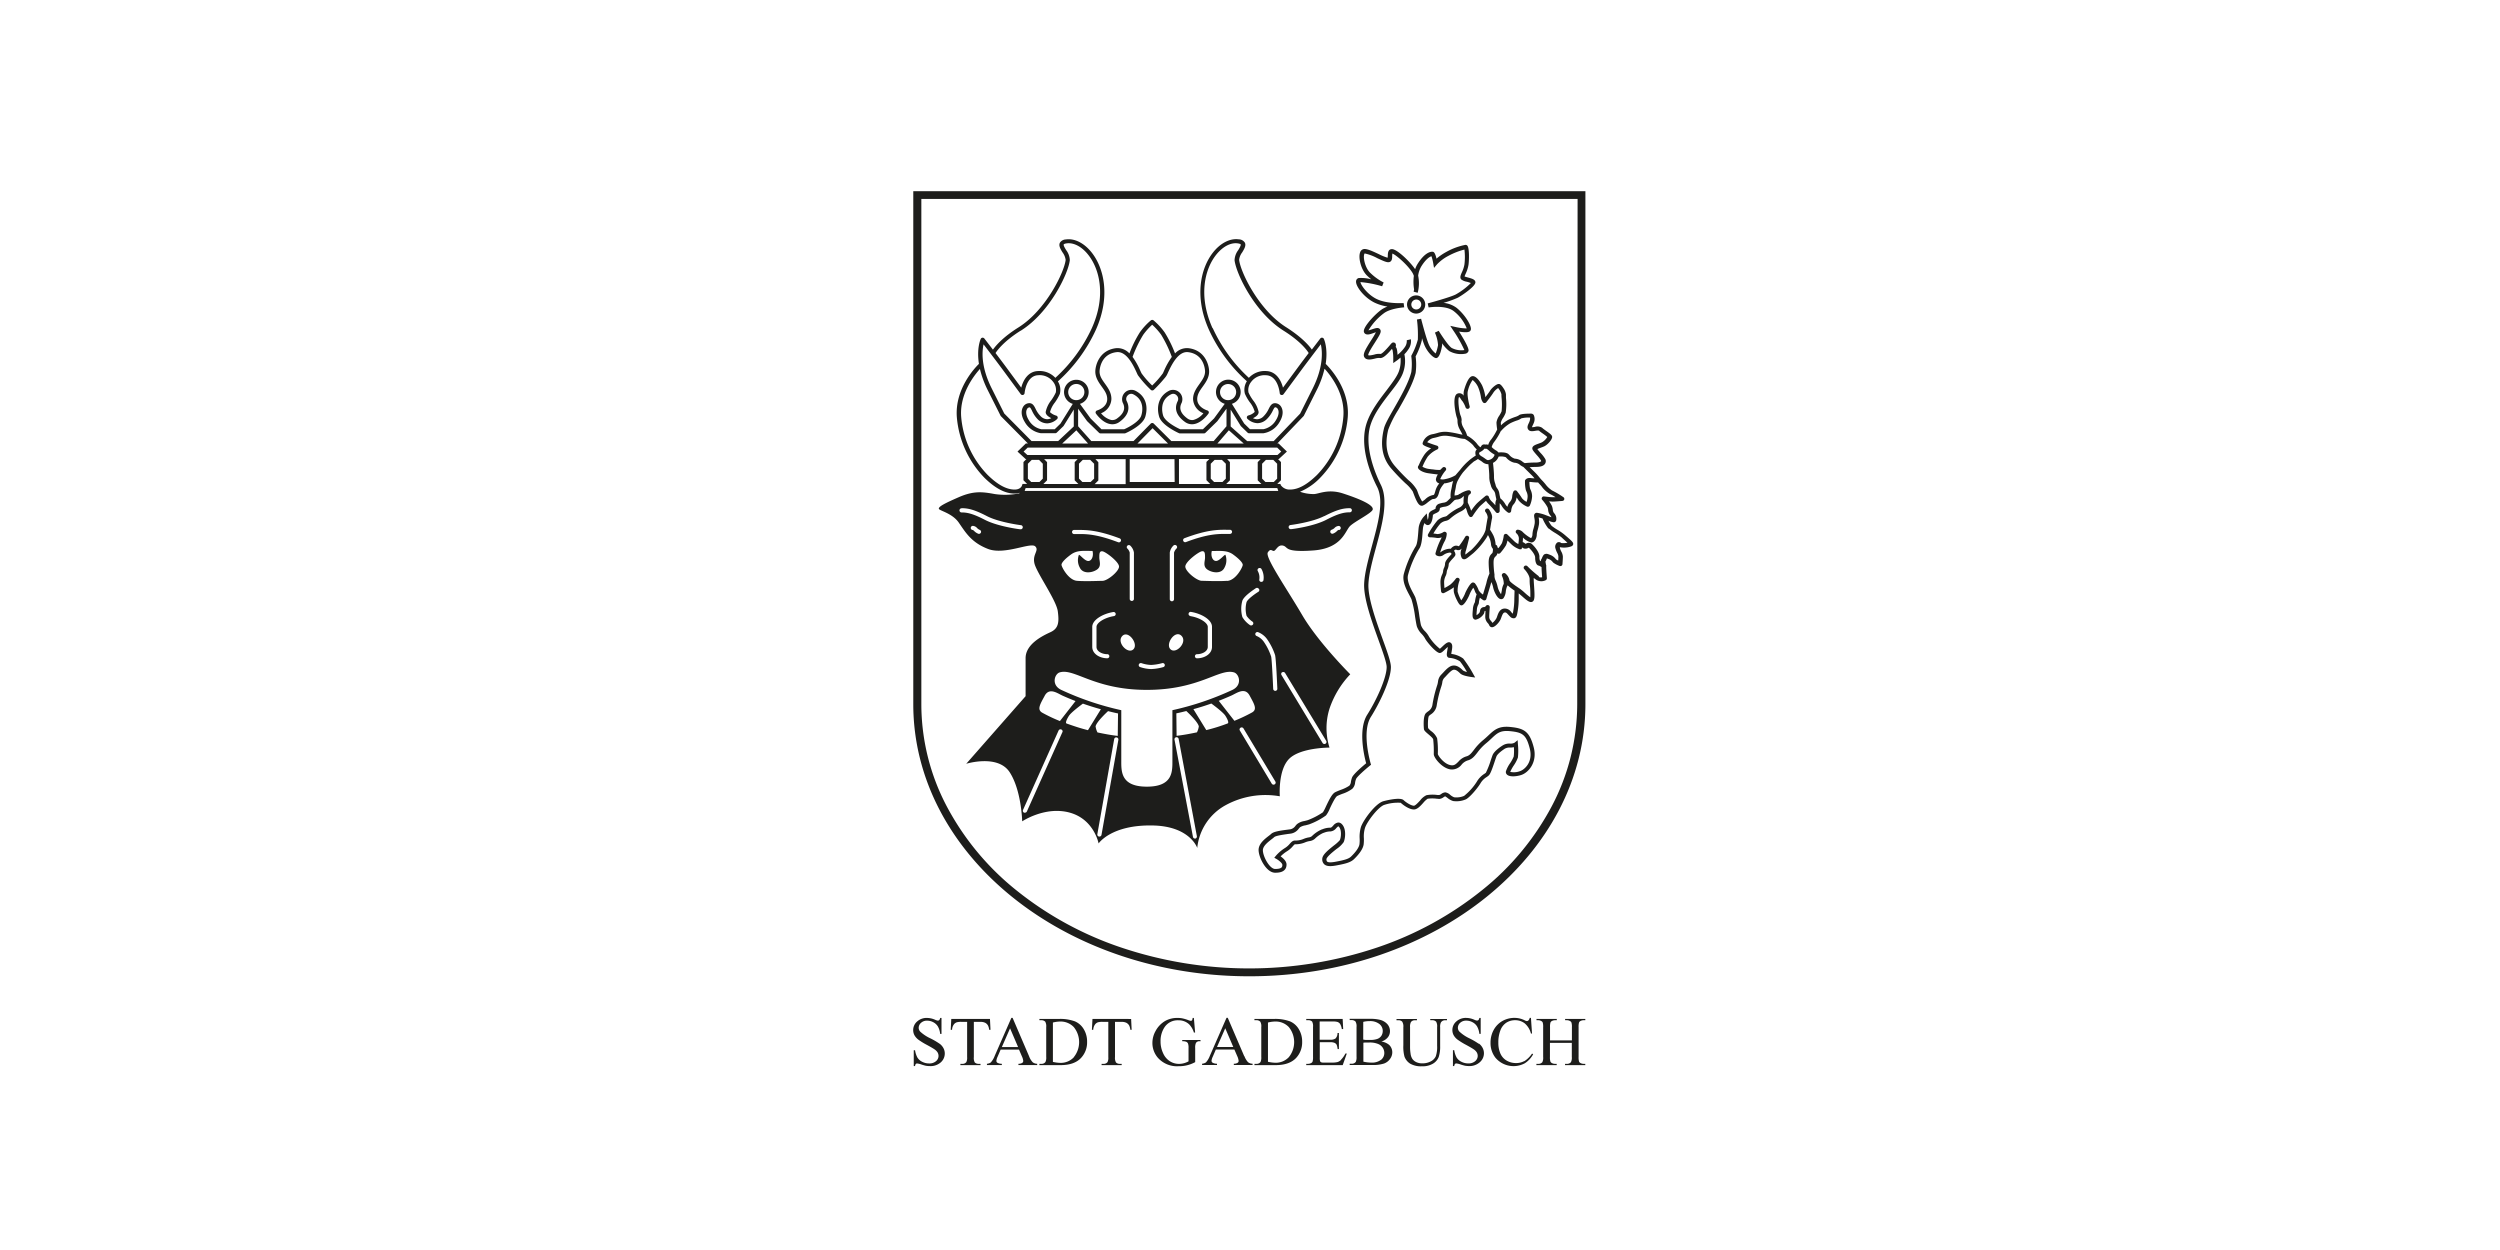 <svg xmlns="http://www.w3.org/2000/svg" viewBox="0 0 800 400"><defs><style>.cls-1{fill:#fff;}.cls-2{fill:#1d1d1b;}</style></defs><g id="Ebene_2" data-name="Ebene 2"><g id="Logoebene"><g id="Stadt_Gadebusch" data-name="Stadt Gadebusch"><rect class="cls-1" width="800" height="400"/><path class="cls-2" d="M429.13,339.17a2.84,2.84,0,0,1-1.11.69,7.5,7.5,0,0,1-1.87.17h-2.57a2.05,2.05,0,0,1-.85-.12.78.78,0,0,1-.31-.34,4.37,4.37,0,0,1-.09-1.19V333.5h3.33a3.57,3.57,0,0,1,1.41.22,1.49,1.49,0,0,1,.66.6,5.57,5.57,0,0,1,.31,1.39h.41v-5.15H428a2.38,2.38,0,0,1-.65,1.77,2.8,2.8,0,0,1-1.73.38h-3.33v-5.84h4.16a5.45,5.45,0,0,1,1.57.16,1.79,1.79,0,0,1,.84.67,4.59,4.59,0,0,1,.52,1.6h.44l-.17-3.24H418v.41h.54a1.77,1.77,0,0,1,1.34.43,3.16,3.16,0,0,1,.29,1.73v9.61a4.8,4.8,0,0,1-.13,1.42.92.92,0,0,1-.49.52,2.13,2.13,0,0,1-1,.25H418v.41h11.67l1.31-3.71h-.45a8,8,0,0,1-1.42,2m-39.67-4.09,2.64-6,2.57,6Zm8.71,2.93-5.27-12.28h-.39l-5.33,12.16a6.69,6.69,0,0,1-1.26,2.12,2.52,2.52,0,0,1-1.23.42v.41h4.77v-.41a2.81,2.81,0,0,1-1.42-.33.74.74,0,0,1-.33-.59,3.76,3.76,0,0,1,.38-1.29l1-2.33H395l.92,2.12a4.65,4.65,0,0,1,.44,1.52.74.74,0,0,1-.32.61,2.17,2.17,0,0,1-1.22.29v.41h6v-.41a2.39,2.39,0,0,1-1.45-.49,5.69,5.69,0,0,1-1.16-1.93m43.71,1.17a4.71,4.71,0,0,1-3.08.89,11.25,11.25,0,0,1-2.56-.3v-6.06a6.59,6.59,0,0,1,.79-.07c.33,0,.72,0,1.19,0a7,7,0,0,1,2.68.45,3.22,3.22,0,0,1,1.56,1.25,3.18,3.18,0,0,1,.48,1.66,2.77,2.77,0,0,1-1.06,2.2M436.24,327a7.69,7.69,0,0,1,2-.24,4.78,4.78,0,0,1,3.16.92,2.81,2.81,0,0,1,1.08,2.21,2.92,2.92,0,0,1-.43,1.55,2.62,2.62,0,0,1-1.26,1,6.69,6.69,0,0,1-2.45.34q-.64,0-1.17,0c-.35,0-.67-.07-.94-.12Zm5.85,6.27a4.06,4.06,0,0,0,2-1.3,3.1,3.1,0,0,0,.7-2,3.37,3.37,0,0,0-.88-2.29,4.74,4.74,0,0,0-2.56-1.39,12.88,12.88,0,0,0-2.94-.27H431.9v.41h.57a1.69,1.69,0,0,1,1.3.47,3,3,0,0,1,.32,1.74v9.54a3.4,3.4,0,0,1-.25,1.63,1.56,1.56,0,0,1-1.37.58h-.57v.41h7.15a11.64,11.64,0,0,0,3.81-.46,4,4,0,0,0,1.95-1.48,3.55,3.55,0,0,0,.72-2.1,3.23,3.23,0,0,0-1.08-2.46,5,5,0,0,0-2.36-1m-29.67,5a5.72,5.72,0,0,1-4.3,1.78,11.94,11.94,0,0,1-2.37-.31V327.21a9.66,9.66,0,0,1,2.29-.32,5.81,5.81,0,0,1,4.38,1.77,7.65,7.65,0,0,1,0,9.64m.33-11.48a13.71,13.71,0,0,0-5.16-.76h-6.17v.41H402a1.69,1.69,0,0,1,1.3.47,3,3,0,0,1,.31,1.74v9.54a3.44,3.44,0,0,1-.24,1.62,1.55,1.55,0,0,1-1.37.59h-.57v.41h6.77q4.41,0,6.57-2.31a7.29,7.29,0,0,0,1.92-5.15,7.58,7.58,0,0,0-1.08-4.06,6,6,0,0,0-2.85-2.5m44.94-.35h.57a1.69,1.69,0,0,1,1.3.47,3,3,0,0,1,.31,1.74v6a9.09,9.09,0,0,1-.43,3.34,3.43,3.43,0,0,1-1.6,1.62,5.53,5.53,0,0,1-2.66.63,4.31,4.31,0,0,1-2-.4,3.13,3.13,0,0,1-1.22-1,4,4,0,0,1-.59-1.73,13.54,13.54,0,0,1-.16-2v-6.44a3.16,3.16,0,0,1,.28-1.64,1.51,1.51,0,0,1,1.34-.57h.58v-.41h-6.54v.41h.56a1.63,1.63,0,0,1,1.25.42,2.84,2.84,0,0,1,.38,1.79v5.77a12.12,12.12,0,0,0,.36,3.64,4.55,4.55,0,0,0,1.82,2.26,6.91,6.91,0,0,0,3.76.84,6.43,6.43,0,0,0,3.61-.88,4.35,4.35,0,0,0,1.77-2.1,10.39,10.39,0,0,0,.46-3.45v-6a3.23,3.23,0,0,1,.23-1.57,1.55,1.55,0,0,1,1.38-.73h.57v-.41h-5.37Zm43.16,0h.53a2,2,0,0,1,1,.26.93.93,0,0,1,.47.47,4.65,4.65,0,0,1,.15,1.49v4.23h-7v-4.23a5,5,0,0,1,.13-1.45.94.94,0,0,1,.48-.52,2.14,2.14,0,0,1,1-.25h.55v-.41h-6.49v.41h.53a2.08,2.08,0,0,1,1,.26,1,1,0,0,1,.46.47,4.74,4.74,0,0,1,.14,1.49v9.53a3.25,3.25,0,0,1-.26,1.68,1.64,1.64,0,0,1-1.37.53h-.53v.41h6.49v-.41h-.55a2,2,0,0,1-1-.26,1,1,0,0,1-.46-.47,4.57,4.57,0,0,1-.15-1.48v-4.5h7v4.5a3.19,3.19,0,0,1-.28,1.68,1.63,1.63,0,0,1-1.36.53h-.53v.41h6.48v-.41h-.54a2.13,2.13,0,0,1-1-.26.92.92,0,0,1-.45-.47,4.57,4.57,0,0,1-.15-1.48v-9.53a5,5,0,0,1,.13-1.45.94.94,0,0,1,.48-.52,2.2,2.2,0,0,1,1-.25h.54v-.41h-6.48ZM473.18,334a22.27,22.27,0,0,0-2.9-1.7A12.35,12.35,0,0,1,467,330.1a1.81,1.81,0,0,1-.48-1.24,2.1,2.1,0,0,1,.75-1.57,2.77,2.77,0,0,1,1.93-.69,4.17,4.17,0,0,1,2,.51,3.66,3.66,0,0,1,1.48,1.38,6.21,6.21,0,0,1,.72,2.35h.42v-5.11h-.42a1.36,1.36,0,0,1-.29.68.69.69,0,0,1-.48.17,2.82,2.82,0,0,1-.88-.28,6.58,6.58,0,0,0-2.56-.57,4.52,4.52,0,0,0-3.18,1.15,3.6,3.6,0,0,0-1.25,2.74,3.42,3.42,0,0,0,.42,1.67,4.66,4.66,0,0,0,1.25,1.4,22.91,22.91,0,0,0,2.76,1.69c1.3.71,2.09,1.18,2.38,1.39a3.32,3.32,0,0,1,1,1,2.28,2.28,0,0,1,.3,1.1,2.21,2.21,0,0,1-.81,1.7,3.19,3.19,0,0,1-2.2.72,4.75,4.75,0,0,1-2.22-.53,3.74,3.74,0,0,1-1.5-1.31,6.94,6.94,0,0,1-.78-2.38h-.42v5.07h.42a1.24,1.24,0,0,1,.24-.68.58.58,0,0,1,.44-.16,6.51,6.51,0,0,1,1.38.34,13.42,13.42,0,0,0,1.43.4,8.09,8.09,0,0,0,1.24.1,4.92,4.92,0,0,0,3.44-1.22,3.77,3.77,0,0,0,1.33-2.89,3.61,3.61,0,0,0-.42-1.69,4.05,4.05,0,0,0-1.19-1.4m14.48,5.62a5.34,5.34,0,0,1-2.6.62,5.87,5.87,0,0,1-3-.79,4.84,4.84,0,0,1-2-2.25,8.44,8.44,0,0,1-.66-3.48,10.45,10.45,0,0,1,.7-4.06,5,5,0,0,1,1.92-2.38,5.08,5.08,0,0,1,2.72-.75,4.93,4.93,0,0,1,3.09,1,6.34,6.34,0,0,1,2,3.25h.35l-.35-5h-.39a1.64,1.64,0,0,1-.41.81.74.74,0,0,1-.53.21,1.85,1.85,0,0,1-.67-.24,7.28,7.28,0,0,0-3.24-.78,7.81,7.81,0,0,0-3.89,1,7.32,7.32,0,0,0-2.8,2.88,8.37,8.37,0,0,0-1,4.06,7.64,7.64,0,0,0,1.54,4.77,7.57,7.57,0,0,0,9.44,1.81,7.83,7.83,0,0,0,2.66-2.89l-.35-.21a8.46,8.46,0,0,1-2.48,2.44M349.59,326.06l-.18,3.47h.43a3.09,3.09,0,0,1,.49-1.59,2,2,0,0,1,1-.8,5.3,5.3,0,0,1,1.51-.15h1.82v11.29a3.18,3.18,0,0,1-.25,1.59,1.53,1.53,0,0,1-1.36.56h-.54v.41h6.43v-.41h-.53a1.69,1.69,0,0,1-1.3-.45,3,3,0,0,1-.31-1.7V327h2.14a3.27,3.27,0,0,1,1.51.3,2.23,2.23,0,0,1,.92.93,4.36,4.36,0,0,1,.34,1.31h.42l-.17-3.47Zm-29,9,2.63-6,2.57,6Zm8.71,2.93-5.27-12.28h-.39l-5.33,12.16a6.69,6.69,0,0,1-1.26,2.12,2.61,2.61,0,0,1-1.23.42v.41h4.77v-.41a2.86,2.86,0,0,1-1.43-.33.73.73,0,0,1-.32-.59,3.69,3.69,0,0,1,.37-1.29l1-2.33h5.87l.91,2.12a4.49,4.49,0,0,1,.45,1.52.76.76,0,0,1-.32.61,2.17,2.17,0,0,1-1.22.29v.41h6v-.41a2.34,2.34,0,0,1-1.44-.49,5.53,5.53,0,0,1-1.16-1.93m-28.64-4a23,23,0,0,0-2.9-1.7,12.46,12.46,0,0,1-3.3-2.18,1.86,1.86,0,0,1-.48-1.24,2.11,2.11,0,0,1,.76-1.57,2.76,2.76,0,0,1,1.92-.69,4.18,4.18,0,0,1,2,.51,3.73,3.73,0,0,1,1.48,1.38,6.21,6.21,0,0,1,.72,2.35h.42v-5.11h-.42a1.36,1.36,0,0,1-.29.68.7.7,0,0,1-.48.17,2.82,2.82,0,0,1-.88-.28,6.58,6.58,0,0,0-2.56-.57,4.49,4.49,0,0,0-3.18,1.15,3.6,3.6,0,0,0-1.25,2.74,3.42,3.42,0,0,0,.42,1.67,4.66,4.66,0,0,0,1.25,1.4,22.11,22.11,0,0,0,2.76,1.69c1.3.71,2.09,1.18,2.38,1.39a3.44,3.44,0,0,1,1,1,2.28,2.28,0,0,1,.3,1.1,2.21,2.21,0,0,1-.81,1.7,3.19,3.19,0,0,1-2.2.72,4.72,4.72,0,0,1-2.22-.53,3.67,3.67,0,0,1-1.5-1.31,6.94,6.94,0,0,1-.78-2.38h-.42v5.07h.42a1.34,1.34,0,0,1,.23-.68.61.61,0,0,1,.45-.16,6.51,6.51,0,0,1,1.38.34,13.42,13.42,0,0,0,1.43.4,8.09,8.09,0,0,0,1.24.1A4.92,4.92,0,0,0,301,340a3.77,3.77,0,0,0,1.33-2.89,3.61,3.61,0,0,0-.42-1.69,4.28,4.28,0,0,0-1.19-1.4m42.89,4.32a5.73,5.73,0,0,1-4.3,1.78,12,12,0,0,1-2.38-.31V327.21a9.79,9.79,0,0,1,2.29-.32,5.83,5.83,0,0,1,4.39,1.77,7.65,7.65,0,0,1,0,9.64m.33-11.48a13.75,13.75,0,0,0-5.16-.76h-6.17v.41h.57a1.71,1.71,0,0,1,1.3.47,3.1,3.1,0,0,1,.31,1.74v9.54a3.27,3.27,0,0,1-.25,1.62,1.52,1.52,0,0,1-1.36.59h-.57v.41h6.77q4.41,0,6.56-2.31a7.25,7.25,0,0,0,1.93-5.15,7.58,7.58,0,0,0-1.08-4.06,6.09,6.09,0,0,0-2.85-2.5m-27.4,2.71h.42l-.17-3.47H304.41l-.18,3.47h.43a3.09,3.09,0,0,1,.49-1.59,2,2,0,0,1,1-.8,5.3,5.3,0,0,1,1.51-.15h1.82v11.29a3.18,3.18,0,0,1-.25,1.59,1.53,1.53,0,0,1-1.36.56h-.54v.41h6.43v-.41h-.53a1.75,1.75,0,0,1-1.31-.45,3,3,0,0,1-.29-1.7V327h2.13a3.27,3.27,0,0,1,1.51.3,2.17,2.17,0,0,1,.92.93,4.08,4.08,0,0,1,.34,1.31m61.81,3.66a3.11,3.11,0,0,1,1.27.18,1.14,1.14,0,0,1,.54.52,3.76,3.76,0,0,1,.18,1.46v4.27a6.73,6.73,0,0,1-1.51.61,6.2,6.2,0,0,1-1.62.2,5.35,5.35,0,0,1-2.79-.81,5.8,5.8,0,0,1-2.19-2.55,8.77,8.77,0,0,1-.84-3.86,7.91,7.91,0,0,1,1.26-4.49,5,5,0,0,1,4.4-2.23,4.88,4.88,0,0,1,3.47,1.27,6.29,6.29,0,0,1,1.53,2.63h.4l-.4-4.66h-.41a1.37,1.37,0,0,1-.18.74.46.46,0,0,1-.37.19,2.82,2.82,0,0,1-.83-.23,12.7,12.7,0,0,0-1.92-.57,7.69,7.69,0,0,0-1.5-.13,7.83,7.83,0,0,0-3.93.94,8.15,8.15,0,0,0-3.13,3.27,7.8,7.8,0,0,0-1,3.74,7.22,7.22,0,0,0,1.71,4.75,8.17,8.17,0,0,0,6.67,2.75,10.7,10.7,0,0,0,5.31-1.31v-4.52a3.64,3.64,0,0,1,.23-1.59,1.24,1.24,0,0,1,1.19-.57h.28v-.41h-5.86ZM307.69,162.62c2.06,0,4.05.42,8.15,2.55,3.89,2,10.76,2.88,10.83,2.88a.66.66,0,0,1-.09,1.32h-.08c-.29,0-7.18-.9-11.29-3-3.86-2-5.68-2.39-7.52-2.39a.66.66,0,1,1,0-1.32m17-6c-2.59,0-5.41-1.52-8.62-4.66a30.24,30.24,0,0,1-8.49-18.58c-.57-7.27,4.05-13.18,6-15.36a30.86,30.86,0,0,0,2.53,6.86l4.07,8.1a.52.52,0,0,0,.12.17l8.63,8.71h-.65l-2.68,2.6,2.62,2.41h.22l-.93.94v5.83l1.17,1.18h-1.47l-.18.52c-.08.24-.57,1.28-2.37,1.28m-9.94-46.49c1.46,1.9,4.53,5.94,6.28,8.31l5.64,7.65a.71.71,0,0,0,.74.25.69.69,0,0,0,.49-.59c0-.05.49-5.62,4.4-5.72a5.36,5.36,0,0,1,4.75,2.14,4.19,4.19,0,0,1,.84,3.38,14.9,14.9,0,0,1-1.45,2.48,9,9,0,0,0-1.78,3.69c-.1.92.87,1.61,1.79,2.05a3,3,0,0,1-1.31.34,3,3,0,0,1-2.13-1,8.15,8.15,0,0,1-1.61-2.37c-.44-.87-.89-1.77-2-1.77a2.36,2.36,0,0,0-2,1.23c-.35.6-1,2.26.55,4.79a7.23,7.23,0,0,0,5.16,3.6h4.61a.67.67,0,0,0,.48-.2l2.11-2.05a1.47,1.47,0,0,0,.1-.13l3.23-5.19v5.4l-5,4.68H330.1l-8.74-8.82-4-8c-3.55-7.07-3.1-12-2.61-14.17m11.87-4.31c9.42-5.89,15.29-18.5,15.72-22.58a5.61,5.61,0,0,0-1.16-3.21c-.38-.62-.94-1.55-.79-1.84,0,0,.13-.22.91-.33,2.31-.33,4.93,1.07,7,3.74,3.56,4.55,5.72,13.09,1.08,23.4a49.39,49.39,0,0,1-11.67,15.89,6.89,6.89,0,0,0-5.47-2.18c-3.28.08-4.85,3-5.44,5.32-1.15-1.56-3.13-4.23-4.69-6.36-.95-1.29-2.29-3.06-3.54-4.72.61-.95,2.75-3.82,8-7.13m15.26,19.69a2.59,2.59,0,1,1,2.59,2.52,2.56,2.56,0,0,1-2.59-2.52m6,9.18.08.09,3.79,3.7a.71.71,0,0,0,.48.19h7.67a.81.81,0,0,0,.27-.05c.23-.1,5.53-2.38,6.39-5.33s.4-6.53-3.32-8.34a3,3,0,0,0-3.89,3.94c.94,1.79.33,3.43-1.84,5a2.46,2.46,0,0,1-1.9.48,6.21,6.21,0,0,1-3.22-2.15,5.12,5.12,0,0,0,3.31-4.56c0-2-1-3.42-2-4.82s-1.79-2.47-1.79-4c0-.06.07-5.52,5.43-6.17,3.27-.4,5.47,4.42,6.41,6.47.18.4.32.71.44.92a34.42,34.42,0,0,0,4.1,4.65.7.7,0,0,0,1,0,46.1,46.1,0,0,0,3.73-4.08c.15-.21.28-.4.38-.57s.26-.52.44-.92c.94-2,3.14-6.87,6.41-6.47,5.36.65,5.42,6.11,5.42,6.17,0,1.51-.87,2.71-1.78,4s-2.06,2.85-2.06,4.82a5.12,5.12,0,0,0,3.31,4.56,6.14,6.14,0,0,1-3.21,2.15,2.47,2.47,0,0,1-1.91-.48c-2.17-1.59-2.77-3.23-1.84-5a3,3,0,0,0-3.88-3.94c-3.72,1.81-4.16,5.49-3.33,8.34s6.17,5.23,6.4,5.33a.76.76,0,0,0,.27.05h7.66a.71.71,0,0,0,.49-.19l3.79-3.7.07-.09,2.88-3.94v5.63l-4.1,4.75H374.84l-5.62-5.58a.7.7,0,0,0-1,0l-5.5,5.58H349.23L345,136.41v-5.62Zm18-27.58a20.62,20.62,0,0,1,2.87-3.22,20.55,20.55,0,0,1,2.88,3.22,40.41,40.41,0,0,1,3.4,7.08,24,24,0,0,0-2.49,4.44c-.16.36-.3.67-.39.84a29.44,29.44,0,0,1-3.4,3.87,28.57,28.57,0,0,1-3.39-3.87c-.09-.17-.24-.48-.4-.84a22.87,22.87,0,0,0-2.49-4.44,39.84,39.84,0,0,1,3.41-7.08m24.58,18.4a2.58,2.58,0,1,1,2.58,2.52,2.55,2.55,0,0,1-2.58-2.52m6.6,10.73a.64.64,0,0,0,.1.13l2.11,2.05a.64.64,0,0,0,.48.2h4.61a7.21,7.21,0,0,0,5.15-3.6c1.54-2.53.9-4.19.55-4.79a2.34,2.34,0,0,0-2-1.23c-1.09,0-1.55.9-2,1.77a8.21,8.21,0,0,1-1.62,2.37,2.92,2.92,0,0,1-2.12,1,3,3,0,0,1-1.32-.34c.93-.44,1.9-1.13,1.8-2.05a9,9,0,0,0-1.78-3.69,14.24,14.24,0,0,1-1.45-2.48,4.15,4.15,0,0,1,.84-3.38,5.34,5.34,0,0,1,4.75-2.14c3.91.1,4.39,5.67,4.4,5.72a.66.66,0,0,0,.49.59.7.7,0,0,0,.73-.25s3.29-4.44,5.65-7.65c1.75-2.37,4.83-6.42,6.28-8.32.49,2.12.95,7.07-2.61,14.18l-4,8-8.47,8.81H399.1l-5.29-4.69v-5.39Zm-9-31.24c-4.63-10.31-2.48-18.85,1.09-23.4,2.09-2.67,4.71-4.08,7-3.74.79.11.91.31.92.33.14.29-.42,1.22-.79,1.84a5.7,5.7,0,0,0-1.17,3.21c.43,4.08,6.3,16.69,15.72,22.58,5.29,3.31,7.43,6.18,8,7.13-1.26,1.66-2.59,3.43-3.54,4.72l-4.69,6.36c-.6-2.36-2.17-5.24-5.45-5.32a6.9,6.9,0,0,0-5.46,2.18A49.55,49.55,0,0,1,388.08,105m35.79,13c2,2.18,6.61,8.09,6,15.36A30.29,30.29,0,0,1,421.42,152c-3.22,3.14-6,4.66-8.63,4.66a3.43,3.43,0,0,1-2.93-1.41l-.13-.39h-1l1.18-1.18v-5.83l-.94-.94h.23l2.61-2.41-2.67-2.6h-.38l8.36-8.72a.48.48,0,0,0,.12-.16l4.06-8.1a29.89,29.89,0,0,0,2.53-6.86m-.05,47.11c4.11-2.13,6.1-2.55,8.16-2.55a.66.66,0,1,1,0,1.32c-1.85,0-3.67.39-7.52,2.39-4.11,2.13-11,3-11.29,3h-.09a.66.66,0,0,1-.67-.58.67.67,0,0,1,.58-.74c.07,0,6.94-.87,10.83-2.88m4.55,4.43c-.09,0-.29.19-.46.34a3.65,3.65,0,0,1-1.27.85.66.66,0,0,1-.87-.38.65.65,0,0,1,.39-.85A2.65,2.65,0,0,0,427,169a2,2,0,0,1,1.38-.7.66.66,0,1,1,0,1.32m-94.68-21.22v4.76l-1.08,1.09H330l-1.08-1.09v-4.76l1.25-1.25h2.32Zm.42-1.47h10.72l-.94.94v5.83l1.18,1.18h-11.2l1.18-1.18v-5.83Zm16,1.47v4.76L349,154.23h-2.65l-1.08-1.09v-4.76l1.24-1.25h2.33Zm.42-1.47h9.67v8h-9.92l1.18-1.18v-5.83Zm25.35,7.32H361.51v-7.32h14.33Zm11.38.63h-10v-8H387l-.94.94v5.83Zm5-6.48v4.76l-1.09,1.09h-2.65l-1.09-1.09v-4.76l1.25-1.25H391Zm.42-1.47h10.71l-.93.94v5.83l1.18,1.18H392.39l1.18-1.18v-5.83Zm16,1.47v4.76l-1.09,1.09h-2.65l-1.08-1.09v-4.76l1.24-1.25h2.33Zm-19.11-6.48,3.65-4.23,4.76,4.23Zm-25.58,0,4.83-4.9,4.93,4.9Zm-24.08,0,4.51-4.22,3.74,4.22Zm68.79,1.32,1.29,1.26-1.21,1.1H328.76l-1.21-1.1,1.3-1.26ZM327.89,157.1l.31-.91h80.54l.31.91Zm80.16,52.69c.29,1.13.66,9.64.7,10.6a.67.67,0,0,1-.65.69h0a.68.68,0,0,1-.68-.63c-.15-3.6-.46-9.59-.65-10.34a18.4,18.4,0,0,0-2.37-4.77,5.3,5.3,0,0,0-2.26-1.81.66.66,0,0,1-.41-.84.68.68,0,0,1,.86-.4,6.48,6.48,0,0,1,2.92,2.3,19.56,19.56,0,0,1,2.57,5.2M407.88,251a.72.72,0,0,1-.34.09.69.69,0,0,1-.59-.33l-10.2-17a.64.64,0,0,1,.25-.9.68.68,0,0,1,.92.24l10.2,17a.65.65,0,0,1-.24.9M390,224.26c1.39-.54,2.75-1.11,4.08-1.7,1.62-.72,4.27-2.8,5.79,0s2.53,4.44.78,5.43a51.91,51.91,0,0,1-5.64,2.67Zm2.84,7.24a56.15,56.15,0,0,1-6.83,2.13l-4.12-6.7c1.95-.53,3.87-1.14,5.74-1.8,0,0,3.68,2.66,4.48,3.9.35.54,1.34,2.22.73,2.47M383,234.35c-2.09.44-4.1.83-6.49,1.11l-.08-7.19c1.12-.22,2.07-.47,3.19-.74,0,0,3.68,3.36,4,4.9a5.7,5.7,0,0,1-.6,1.92m-.48,34h-.13a.67.67,0,0,1-.66-.54l-5.91-31.12a.67.67,0,0,1,.54-.77.69.69,0,0,1,.79.53L383,267.59a.67.67,0,0,1-.54.77m11.14-97.51h-.9c-2.86,0-6.1-.07-13.19,2.61a.69.69,0,0,1-.24.05.67.67,0,0,1-.63-.43.65.65,0,0,1,.38-.85c7.33-2.77,10.86-2.73,13.7-2.7h.88a.66.66,0,1,1,0,1.32M380.9,197.11a.64.64,0,0,1-.55-.75.66.66,0,0,1,.77-.55c3.3.54,6.72,2.47,6.72,4.76V207c0,2.29-2.44,3.66-4.8,3.66a.66.66,0,1,1,0-1.32c1.65,0,3.45-.89,3.45-2.34v-6.38c0-1.35-2.61-3-5.59-3.46m11.81-11.3c-2.81.21-7.06,0-8.12,0-1.61,0-5.29-3-5.29-4.56s4.2-4.67,5.25-4.88,1.06.77,1.06,2-.81,2.84.86,3.91,4.45,1.31,5.37-.7a4.93,4.93,0,0,0,.3-4.07c-.25-.25-1.86,1.95-3,1.95s-1.76-1.65-1.36-3.18c2.58,0,4.84-.33,6.82,1.11s3.08,2.67,3.08,3.32-2.15,4.94-5,5.14m10.2,2.57a.65.65,0,0,1-.21.91c-1.27.78-3.42,2.37-3.77,3.29a8.58,8.58,0,0,0,0,4.39,7.06,7.06,0,0,0,1.9,1.87.67.67,0,0,1,.13.93.7.7,0,0,1-1,.13,8,8,0,0,1-2.37-2.52,9.71,9.71,0,0,1,0-5.26c.62-1.64,3.94-3.71,4.32-4a.69.69,0,0,1,.93.21m-.31-5.67a.64.64,0,0,1,.24-.9.68.68,0,0,1,.93.23,5.58,5.58,0,0,1,.64,3.59.68.68,0,0,1-.66.53h-.14a.66.66,0,0,1-.53-.78,4.2,4.2,0,0,0-.48-2.66m-28.17,9V176.81a4,4,0,0,1,1.15-2.21.69.69,0,0,1,1,0,.65.65,0,0,1,0,.93,3,3,0,0,0-.79,1.32v14.88a.68.68,0,0,1-1.36,0m3.8,11.79c1.89,2.05-1.84,5.94-3.58,4.24s1.55-6.44,3.58-4.24m-13.7,9.1a.69.69,0,0,1,.87-.4,10.69,10.69,0,0,0,3.08.56,15.72,15.72,0,0,0,3.49-.57.67.67,0,0,1,.84.44.65.65,0,0,1-.45.82,16.22,16.22,0,0,1-3.88.63,12,12,0,0,1-3.55-.64.65.65,0,0,1-.4-.84m-10.1-3.29a.66.66,0,1,1,0,1.32c-2.36,0-4.81-1.37-4.81-3.66v-6.38c0-2.29,3.42-4.22,6.72-4.76a.67.67,0,0,1,.78.55.66.66,0,0,1-.55.75c-3,.49-5.59,2.11-5.59,3.46V207c0,1.45,1.79,2.34,3.45,2.34m-4.72-33c.39,1.53-.21,3.18-1.37,3.18s-2.76-2.2-3-1.95a4.93,4.93,0,0,0,.3,4.07c.93,2,3.71,1.76,5.38.7s.86-2.71.86-3.91,0-2.18,1.05-2,5.26,3.36,5.26,4.88-3.69,4.56-5.3,4.56c-1.05,0-5.31.21-8.11,0s-5-4.48-5-5.14,1.1-1.89,3.08-3.32,4.24-1.11,6.83-1.11m9.09-3.17a.69.69,0,0,1-.63.43.74.74,0,0,1-.25-.05c-7.09-2.68-10.33-2.64-13.19-2.61h-.9a.66.66,0,1,1,0-1.32h.89c2.83,0,6.36-.07,13.69,2.7a.65.65,0,0,1,.39.85m4,34.65c-1.74,1.7-5.47-2.19-3.57-4.24s5.31,2.54,3.57,4.24m-1.92-32.23a.64.64,0,0,1,0-.93.68.68,0,0,1,.95,0,4,4,0,0,1,1.15,2.21v14.88a.68.68,0,0,1-1.35,0V176.81a3.07,3.07,0,0,0-.79-1.32m6.27,76.24c-8.43,0-8.18-4.94-8.18-8.47v-16a92.64,92.64,0,0,1-19.22-6.5c-3.28-1.57-2.13-5.09-.5-5.59,4.72-1.45,11,5.59,27.9,5.59s23.18-7,27.9-5.59c1.63.5,2.78,4-.5,5.59a92.64,92.64,0,0,1-19.22,6.5v16c0,3.53.25,8.47-8.18,8.47m-9.11-15-5.4,30.42a.67.67,0,0,1-.66.55h-.12a.65.65,0,0,1-.55-.76l5.39-30.43a.68.68,0,0,1,1.34.23m-7.3-4.28c.3-1.54,4-4.9,4-4.9,1.11.27,2.06.52,3.19.74l-.09,7.19c-2.38-.28-4.39-.67-6.48-1.11a5.48,5.48,0,0,1-.6-1.92m-9.28-.93c-.62-.22.39-1.93.74-2.47.8-1.24,4.47-3.9,4.47-3.9,1.88.66,3.8,1.27,5.75,1.8l-4.13,6.7c-2.58-.67-3.79-1.07-6.83-2.13m-1.34,2.73-11.38,25.41a.68.68,0,0,1-.62.39.65.65,0,0,1-.27,0,.66.66,0,0,1-.35-.87l11.38-25.41a.67.67,0,0,1,.89-.34.65.65,0,0,1,.35.87m-5.68-11.67c1.52-2.8,4.16-.72,5.79,0,1.32.59,2.69,1.16,4.08,1.7l-5,6.4a50.91,50.91,0,0,1-5.64-2.67c-1.75-1-.74-2.64.78-5.43M313.9,170.41a.7.7,0,0,1-.64.43.74.74,0,0,1-.24-.05,3.75,3.75,0,0,1-1.27-.85c-.16-.15-.37-.34-.45-.34a.66.66,0,1,1,0-1.32,2,2,0,0,1,1.38.7,2.54,2.54,0,0,0,.83.58.65.65,0,0,1,.39.85m96.41,44.73a.69.69,0,0,1,.93.23l13.15,21.71a.66.66,0,0,1-.24.91.72.72,0,0,1-.34.09.69.69,0,0,1-.59-.33L410.07,216a.65.65,0,0,1,.24-.9M306.83,167.27c2.16,3.12,4,6.33,9.33,8.39s13.66-2.25,15.12-.82-1.4,2.71,0,6.25,6.8,11.26,7.22,14.55.34,5.43-2.36,6.66-7.95,3.87-7.95,8.31v12.17l-19,21.63s10.12-3.13,13.91,2.71,4,15.71,4,15.71,7.34-4.94,15.18-2.8,9.27,9.87,9.27,9.87,4-6,17.25-5.75c12,.2,14.32,7.19,14.32,7.19a17.58,17.58,0,0,1,9.1-13.69,26.62,26.62,0,0,1,17.32-2.84s-.63-8.39,3-12,12.9-3.58,12.9-3.58a20.76,20.76,0,0,1,0-12.46,29.72,29.72,0,0,1,6.64-11s-10.31-10.3-15.37-18.94-12-18.54-11-20.07,1.41-.19,2.07-.51,1.25-2.1,2.88-1.63.28,2.19,9.55,1.53,10.24-6.29,11.8-7.81,6.91-4.11,7.25-5.26c.45-1.55-4.72-3.62-9.52-5.18s-7.84.22-9.32.2a13,13,0,0,1-4.41-.74,19.2,19.2,0,0,0,6.4-4.42,31.65,31.65,0,0,0,8.87-19.42c.71-8.92-5.65-15.7-7.06-17.08.77-5-.5-7.82-.58-8a.7.7,0,0,0-.55-.38.68.68,0,0,0-.61.27l-2.69,3.53c-.95-1.34-3.28-4-8.16-7.11-8.92-5.57-14.71-17.83-15.11-21.61a4.89,4.89,0,0,1,1-2.4c.66-1.11,1.29-2.16.84-3.08a2.32,2.32,0,0,0-1.94-1.07c-2.8-.4-5.9,1.19-8.29,4.25-3.8,4.85-6.12,13.9-1.25,24.73A50.06,50.06,0,0,0,399,122a5,5,0,0,0-.63,4,14.28,14.28,0,0,0,1.58,2.74,8.24,8.24,0,0,1,1.56,3.07,4.37,4.37,0,0,1-2.05,1.14.69.69,0,0,0-.45.46.66.66,0,0,0,.17.62,5,5,0,0,0,3.18,1.39,4.36,4.36,0,0,0,3.1-1.38,9.45,9.45,0,0,0,1.87-2.71c.37-.74.54-1,.77-1a1,1,0,0,1,.8.57c.48.82.28,2.11-.54,3.45a6,6,0,0,1-4.09,3H400l-1.86-1.81-3.93-6.32a3.95,3.95,0,1,0-2.29,0l-3.43,4.68-3.56,3.47H377.7c-1.46-.64-4.95-2.53-5.51-4.43-.33-1.13-1.12-5,2.63-6.79a1.47,1.47,0,0,1,1.68.34,1.58,1.58,0,0,1,.39,1.82c-.86,1.67-1.18,4.17,2.24,6.67a3.79,3.79,0,0,0,2.94.73c2.57-.41,4.56-3.25,4.64-3.37a.65.65,0,0,0,.08-.59.66.66,0,0,0-.45-.41s-3.23-.93-3.23-3.64c0-1.55.88-2.77,1.81-4.06s2-2.82,2-4.74-1.18-6.82-6.6-7.48a5.18,5.18,0,0,0-4.31,1.68,37.89,37.89,0,0,0-3.31-6.72,20.92,20.92,0,0,0-3.56-3.87.7.7,0,0,0-.85,0,20.16,20.16,0,0,0-3.56,3.87,36.56,36.56,0,0,0-3.31,6.72,5.18,5.18,0,0,0-4.31-1.68c-5.42.66-6.61,5.62-6.61,7.48s1,3.35,2,4.74,1.81,2.51,1.81,4.06c0,2.69-3.11,3.6-3.24,3.64a.67.67,0,0,0-.44.41.62.62,0,0,0,.07.59c.08.12,2.08,3,4.64,3.37a3.78,3.78,0,0,0,2.94-.73c3.42-2.5,3.11-5,2.24-6.67a1.58,1.58,0,0,1,.39-1.82,1.49,1.49,0,0,1,1.68-.34c3.75,1.83,3,5.66,2.63,6.79-.55,1.9-4,3.79-5.5,4.43h-7.25L349,133.92l-3.42-4.68a3.94,3.94,0,1,0-2.29,0l-3.94,6.32-1.85,1.81h-4.24a6,6,0,0,1-4.09-3c-.81-1.34-1-2.63-.53-3.45a1,1,0,0,1,.8-.57c.22,0,.39.3.76,1A9.45,9.45,0,0,0,332,134.1a4.34,4.34,0,0,0,3.11,1.38,4.93,4.93,0,0,0,3.17-1.39.64.64,0,0,0,.17-.62A.67.67,0,0,0,338,133a4.76,4.76,0,0,1-2-1.11,8.31,8.31,0,0,1,1.57-3.1,15.41,15.41,0,0,0,1.58-2.74,5.08,5.08,0,0,0-.63-4,50.35,50.35,0,0,0,12.13-16.45c4.86-10.83,2.54-19.88-1.26-24.73-2.39-3.06-5.49-4.65-8.28-4.25a2.34,2.34,0,0,0-1.95,1.07c-.45.92.18,2,.85,3.07a5.16,5.16,0,0,1,1,2.41c-.41,3.78-6.19,16-15.11,21.61-4.89,3.06-7.21,5.77-8.16,7.11L315,108.33a.71.71,0,0,0-.62-.27.68.68,0,0,0-.54.38c-.08.18-1.36,3-.58,8-1.42,1.38-7.77,8.16-7.07,17.08a31.65,31.65,0,0,0,8.88,19.42c3.48,3.39,6.61,5,9.58,5a4.86,4.86,0,0,0,1.59-.25l-.06.19a23,23,0,0,1-7.85.22c-4-.74-6.76-1.07-11.52,1s-6.39,3-6.39,3.66,4.23,1.36,6.39,4.48M442.28,91.62l.48-1.23a17.63,17.63,0,0,1-4.31-3.11c-1.62-1.57-2.34-4.91-1.86-6,0-.06.09-.17.14-.17a15.11,15.11,0,0,1,4,1.5c2,.94,3.08,1.42,3.77,1.28,1-.22,1-1.31,1-2a5.54,5.54,0,0,1,.06-.74c1,.28,4.84,3.54,6.42,6.13a5.37,5.37,0,0,1,.45,1,15.23,15.23,0,0,0,.08,4.36c-.08.42-.15.68-.15.7l.65.17.65.18a11.91,11.91,0,0,0,.15-5.48,7.88,7.88,0,0,1,1.07-3.07c1.51-2.37,2.67-3,3.19-3.14a15,15,0,0,1,.57,2.3l.25,1.43.94-1.12a13.81,13.81,0,0,1,3.68-2.75,22.32,22.32,0,0,1,5.11-2,20,20,0,0,1,0,4.76,9.64,9.64,0,0,1-.82,2.53c-.41.93-.75,1.73-.17,2.3a4.26,4.26,0,0,0,1.77.71,10.62,10.62,0,0,1,1.28.41,21.73,21.73,0,0,1-4.81,3.64c-1.76.94-8.94,2.86-9,2.88l.29,1.29c.05,0,5.4-.89,8.06,1.2a13.11,13.11,0,0,1,4.14,5.52,17.56,17.56,0,0,1-3.68-.48l-1.6-.35.88,1.35a42.67,42.67,0,0,1,3.64,6.4,6.69,6.69,0,0,1-4.05-.67c-1-.63-3-3.63-4.17-5.49l-1.21.58a11.4,11.4,0,0,1,1,4,13.16,13.16,0,0,1-.75,2.68,7.69,7.69,0,0,1-2.38-3.34c-.94-2.46-2.27-7.72-2.29-7.78l-1.33.24a38.54,38.54,0,0,1,.29,6.43,23.14,23.14,0,0,1-2,5l-.09.18,0,.2a19.59,19.59,0,0,1,0,5c-.86,3.44-3.41,7.92-5.46,11.51-1.59,2.78-3,5.18-3.31,6.64-1.26,5.19-.52,9.33,2.27,12.63a65.22,65.22,0,0,0,4.57,4.78,12.24,12.24,0,0,1,2.38,2.64c.07.17.15.37.23.59.91,2.41,1.61,4,2.66,4a1.25,1.25,0,0,0,.32-.05,5.53,5.53,0,0,0,1.55-1c.56-.44,1.4-1.11,1.8-1.11,1.27,0,1.62-1.2,1.87-2.08a6.62,6.62,0,0,1,.32-.95,8.18,8.18,0,0,1,1.4-2l.34,0a11.8,11.8,0,0,0,2.47-.73,9.4,9.4,0,0,0-.42,1.72c-.07.38-.14.76-.24,1.17a9.08,9.08,0,0,0-.17,2.51l-1.12,1.1a2.4,2.4,0,0,1-1.23.45,7.45,7.45,0,0,0-1.16.28,1.66,1.66,0,0,0-1.31,1.47l0,.17a5.66,5.66,0,0,1-.56.29c-.69.31-1.64.76-1.64,1.67a5.47,5.47,0,0,1-.29,1.6,4.13,4.13,0,0,1-.13-.61l-.2-1.46-1,1.11a7.08,7.08,0,0,0-1.55,3.21c-.07.47-.12,1.08-.17,1.78-.13,1.59-.3,3.78-.88,4.55a34.16,34.16,0,0,0-3.74,8.75c-.58,2.33.77,4.86,1.75,6.7.28.52.52,1,.69,1.35a34,34,0,0,1,1.16,5.59c.22,1.36.41,2.53.58,3.14a6.47,6.47,0,0,0,1.54,2.41,6.74,6.74,0,0,1,1.07,1.43c.53,1.1,3.57,4.66,4.7,4.66.5,0,.92-.39,1.69-1.13.23-.22.59-.57.88-.8,0,.36-.1.83-.15,1.14-.16,1-.27,1.64.1,2.06a.82.82,0,0,0,.64.29,7.06,7.06,0,0,1,3.32,1.12,26.43,26.43,0,0,1,2.24,3.39,3.66,3.66,0,0,1-1.27-.48c-.68-.66-1.82-1.78-3.29-1.56-1.12.16-2.16,1.28-3.07,2.27l-.64.67a3.77,3.77,0,0,0-1,2.23,7.56,7.56,0,0,1-.22,1,39.4,39.4,0,0,0-1.55,6.3,3,3,0,0,1-1.46,2.22,8,8,0,0,0-.62.51c-1.08,1.06-.66,5.1-.65,5.14.08.47.53.87,1.37,1.59.56.47,1.49,1.26,1.59,1.66a33.88,33.88,0,0,1,.19,4.5v.28c0,1.11,2.6,4.45,5.34,4.85a3.89,3.89,0,0,0,3.58-1.55,4.18,4.18,0,0,1,1.87-1.3c1.48-.38,2.27-1.4,3.19-2.58a16.77,16.77,0,0,1,2.72-2.9c.71-.57,1.3-1.13,1.82-1.62,1.71-1.61,2.74-2.58,5.78-2.3,4.07.39,5.25,1.08,6.4,5.51s-1.68,6.84-3.14,7.31a5.53,5.53,0,0,1-3.1.22,13,13,0,0,1,1.14-2.06,10.88,10.88,0,0,0,1.32-2.53,20,20,0,0,0,0-4.27l-.08-1.28-1,.81a2.66,2.66,0,0,1-1.44.28,3.92,3.92,0,0,0-2.24.52c-.4.24-2.82,1.75-3.37,3.23-.14.36-.31.88-.52,1.48a26.24,26.24,0,0,1-1.6,4.09,4.42,4.42,0,0,1-.52.38,7.35,7.35,0,0,0-2.36,2.46,18.26,18.26,0,0,1-4.1,4.58,6.3,6.3,0,0,1-3.18.44,4.5,4.5,0,0,1-1.28-.79,2.93,2.93,0,0,0-1.55-.79,2.49,2.49,0,0,0-1.29.52,2,2,0,0,1-.61.32l-.67,0a10.58,10.58,0,0,0-3.47.08,5.48,5.48,0,0,0-2,1.67c-.58.63-1.56,1.69-2,1.69-1,0-2.75-1.25-3.29-1.78-1.1-1.07-5.9.18-6.45.33-2.56.68-6.5,6.1-7.21,8.27a11,11,0,0,0-.41,3.75,11,11,0,0,1-.06,1.74c-.14,1-1.09,2.41-2.68,3.95-.78.76-2.1,1.12-4.76,1.63-.58.11-2.36.45-2.89,0-.06-.05-.24-.19-.24-.74,0-.73,2-2.34,3.22-3.3a8.81,8.81,0,0,0,2.29-2.19c.57-1.25.88-4.34-.59-5.78a1.6,1.6,0,0,0-1.12-.51h0a2.44,2.44,0,0,0-1.63,1c-.28.3-.63.66-.86.66a6.59,6.59,0,0,0-2.48.46l-.37.12a10.37,10.37,0,0,0-3.13,2.14,2,2,0,0,1-1,.39,7.87,7.87,0,0,0-1.56.45,6.55,6.55,0,0,1-2.83.55c-.74,0-1.19.51-1.68,1.05a6.39,6.39,0,0,1-1.54,1.35,12.67,12.67,0,0,0-2.92,2.51l-.49.6.68.38c.8.45,1.9,1.36,1.9,1.9s0,1.31-2.3,1.31c-1.77,0-3.93-4-3.93-6,0-1.35,1.66-2.63,2.75-3.48.36-.27.66-.51.88-.71.48-.48,3.17-.82,4.32-1,.5-.06.92-.11,1.22-.17a3.89,3.89,0,0,0,2.34-1.57c.13-.15.26-.3.38-.42a4.53,4.53,0,0,1,1.73-.61c.39-.1.79-.2,1.2-.32a22.54,22.54,0,0,0,5.38-2.85,9.2,9.2,0,0,0,1.23-2.22c.6-1.28,1.72-3.65,2.36-4,.44-.22,1-.45,1.63-.69a10.94,10.94,0,0,0,3.21-1.63,3.23,3.23,0,0,0,.89-2,5.11,5.11,0,0,1,.31-1.14c.28-.7,2.76-2.91,4.43-4.26l.35-.28-.13-.41c0-.1-3-10.07.1-14.93,2.47-3.9,6.39-11.67,6.39-15.92,0-1.64-1.18-4.91-2.67-9-2.11-5.87-4.74-13.17-4.52-17.63.16-3.3,1.25-7.35,2.41-11.63,2-7.39,4.05-15,1.59-20-1.76-3.53-5.6-12.48-3.25-19.48,1.21-3.6,3.84-7,6.15-10,2-2.54,3.64-4.74,4.25-6.68a10.79,10.79,0,0,0,.35-5.68,9.09,9.09,0,0,0,1.28-1.57,4.41,4.41,0,0,0,.8-3.22l-1.32.31a3.29,3.29,0,0,1-.64,2.23,11.14,11.14,0,0,1-2.31,2.44c-.09-1.85-.36-2.27-.51-2.43s0-.31,0-.43c0-.37,0-.86-.52-1.05a.82.82,0,0,0-.91.24,8.06,8.06,0,0,0-.54.62c-1.9,2.21-2.65,2.73-2.94,2.76a5,5,0,0,0-2.06.22c-.56.13-1.71.39-1.9.16-.05-.6,1.37-2.82,2.13-4,1.45-2.28,2-3.2,1.84-3.86a1,1,0,0,0-.5-.68c-.58-.32-1.35,0-2.23.27a8.25,8.25,0,0,1-1.17.35,18.86,18.86,0,0,1,5.09-5.59c2-1.38,5.52-1.71,6.21-1.77h.14L449.17,97H449c-.81,0-5.47.24-8.66-1.41-3-1.56-4.91-4.49-5-5.32a34.61,34.61,0,0,1,6.92,1.33m16.13,58.61-1.06-.14a5.3,5.3,0,0,1-2.16-.73c.06-.11.12-.25.19-.41a18.77,18.77,0,0,1,1.52-2.81,8.47,8.47,0,0,1,3-2.28.65.65,0,0,0-.07-1.23c-1.14-.35-2.47-.82-3.1-1.1a3.27,3.27,0,0,1,2.1-1.37c.6-.12,1.06-.25,1.46-.36a6.67,6.67,0,0,1,3.09-.28,28.65,28.65,0,0,1,3.24.6,10.34,10.34,0,0,0,2.12.35,11,11,0,0,1,2.66,2,6.91,6.91,0,0,0,1.21,1.38,1.26,1.26,0,0,0-.47,1,2.81,2.81,0,0,0,.13.94c-.34.21-.8.51-1.34.92a9.82,9.82,0,0,0-.94.76,19.51,19.51,0,0,0-2.73,2.91c-.33.37-.66.76-1,1.15l-.5.58a10,10,0,0,1-3.3,1.23,3.11,3.11,0,0,1-1.58,0v0a11,11,0,0,1,1.77-2.79.65.65,0,0,0-.08-.9.69.69,0,0,0-.93,0l-.77.75a11.78,11.78,0,0,1-2.44-.2m9.32-15.58a4.06,4.06,0,0,0-.32-1.59c-.47-.95-1-5.24-.53-5.94l.06,0c.14,0,.44.49.57.68a3.9,3.9,0,0,0,.49.66,8.25,8.25,0,0,1,1,2,.69.69,0,0,0,.84.39.66.66,0,0,0,.45-.8c-.38-1.36-.86-3.88-.59-4.83a9.77,9.77,0,0,1,1.54-3.57,6.16,6.16,0,0,1,1.71,2.17,13.55,13.55,0,0,1,.94,3.28,3.61,3.61,0,0,0,.61,1.63.68.68,0,0,0,.54.3.67.67,0,0,0,.57-.25c.07-.09,1.72-2.18,2.28-3.11a5.08,5.08,0,0,1,1.51-1.44,5.07,5.07,0,0,1,1.06,2c0,.23,0,.63.05,1.13a21.88,21.88,0,0,1,0,4.31,9.2,9.2,0,0,1-.72,1.36,5.1,5.1,0,0,0-.92,2.21,18.28,18.28,0,0,0,.23,2.24,19.52,19.52,0,0,1-1.87,3.13,4.78,4.78,0,0,0-1,1.79,1.56,1.56,0,0,0-.95-.08,1.05,1.05,0,0,0-1.31.55,1.27,1.27,0,0,1-.19.25.22.22,0,0,1-.07.06,6.69,6.69,0,0,1-1.23-1.33,11.13,11.13,0,0,0-3-2.4,8.18,8.18,0,0,0-.92-2.06c-.16-.3-.33-.61-.49-.93a4,4,0,0,1-.39-1.77m12.66,3.26a11.87,11.87,0,0,1,3-2.49,16.58,16.58,0,0,1,2-.83,4.58,4.58,0,0,0,1.47-.7,9.28,9.28,0,0,1,2.81-.25,2.62,2.62,0,0,1-.18,1.24,5.38,5.38,0,0,1-.24.55c-.3.63-.72,1.49,0,2.21.49.48,1.29.36,2.06.24a3.67,3.67,0,0,1,1.18-.08,16,16,0,0,0,1.34,1,15.62,15.62,0,0,1,1.35,1.05,4.73,4.73,0,0,1-1.7,1.69c-.31.15-.71.29-1.09.43-1.13.41-2,.73-2,1.53,0,.45.38.93,1.46,2.17a11.76,11.76,0,0,1,1.33,1.71c0,.08.08.19,0,.26s-.55.38-1.68.38a31.75,31.75,0,0,0-3.51.19,3.8,3.8,0,0,1-.8-.51,4.21,4.21,0,0,0-2.41-.92,3.77,3.77,0,0,1-1.8-1.24l-.18-.17c-.66-.65-2.23-.65-3.27-.57a2.38,2.38,0,0,0-.81-.68,6.88,6.88,0,0,1-1.12-.84,1.94,1.94,0,0,0-.21-.2,4.53,4.53,0,0,1,.78-1.62,20.1,20.1,0,0,0,2.18-3.6m9.85,14.22c.3.3.61.65.9,1A9.27,9.27,0,0,1,490,153c-1.61-.24-1.93.66-2,.77a.57.57,0,0,0,0,.18,11.24,11.24,0,0,0,.26,2.82,5.39,5.39,0,0,0,.23.58,3.51,3.51,0,0,1,.35,1.57,5.7,5.7,0,0,1-.33,1.68,4.74,4.74,0,0,1-1.47-1.16c-.52-.88-1.55-2.21-1.59-2.26a.7.7,0,0,0-.63-.26.68.68,0,0,0-.54.41,5.12,5.12,0,0,0-.39,1.67,2.88,2.88,0,0,1-.77,1.68,3.43,3.43,0,0,0-.74,1.49,3.33,3.33,0,0,1-.68-.84,6.49,6.49,0,0,0-1.58-1.85c-.09-.34-.26-1.07-.36-1.73a3.53,3.53,0,0,0-.67-1.49,2.79,2.79,0,0,1-.46-.91,6,6,0,0,0-.22-.77,6,6,0,0,1-.33-2.13c0-1.31-.21-3.39-.32-4.33a3.56,3.56,0,0,0,1.79-2,5,5,0,0,1,2.3.18l.16.16a4.81,4.81,0,0,0,2.58,1.61,3,3,0,0,1,1.64.56,5,5,0,0,0,1.25.79Zm2.06,2.37.32.33a12,12,0,0,1,.8.9,8.55,8.55,0,0,0,2.68,2.43,12.31,12.31,0,0,1,1.75,1c-.43,0-.83,0-1.08,0-.75,0-2.55-.24-2.57-.24a.68.68,0,0,0-.68.33.65.65,0,0,0,.07.75,13.48,13.48,0,0,1,1.7,2.37,4,4,0,0,1,.21.87,3,3,0,0,0,.74,1.81,1.35,1.35,0,0,1,.31.53c-.58-.2-1.44-.53-2.19-.82,0,0,0,0,0,0h0a13.25,13.25,0,0,0-2.5-.61.82.82,0,0,0-.64.29c-.31.35-.23.81-.12,1.45a5.35,5.35,0,0,1,.09,1.66,13.14,13.14,0,0,1-.37,1.64,7.57,7.57,0,0,0-.35,1.87,1.84,1.84,0,0,1-.44,1.22,11.59,11.59,0,0,1-2.58-1.89,2.51,2.51,0,0,0-1.66-.83.67.67,0,0,0-.63.43.65.65,0,0,0,.19.73,2.37,2.37,0,0,1,.78,1.58,11.84,11.84,0,0,1-.18,1.85,5.22,5.22,0,0,1-1.24-.84l-2.27-2.22a.7.7,0,0,0-.7-.16.66.66,0,0,0-.45.54,11.26,11.26,0,0,1-.58,2.4,11.56,11.56,0,0,1-1.16,1.62c-.11-.11-.21-.23-.3-.34a.86.86,0,0,0,0-.16.65.65,0,0,0-.51-.57.77.77,0,0,1-.06-.15,8.26,8.26,0,0,0-.68-2.81,14.48,14.48,0,0,0-1.1-1.87c.12-.74.46-2.92.63-3.64.26-1.14-.75-2.59-.95-2.86a.7.7,0,0,0-1-.16.66.66,0,0,0-.15.93,3.24,3.24,0,0,1,.73,1.79c-.2.88-.62,3.58-.68,4a8.12,8.12,0,0,1-1.11,2.23A24.58,24.58,0,0,1,470.8,176c-.37.27-.74.57-1.1.86s-.54.43-.78.6a2.86,2.86,0,0,1,.08-1c.26-.76,1.08-4.07,1.11-4.21a.65.65,0,0,0-.4-.76.67.67,0,0,0-.84.28,25.28,25.28,0,0,1-2,3l-.06,0-.14,0a1.59,1.59,0,0,0-1.4,0,2.38,2.38,0,0,0-1,.84,2,2,0,0,0-.6,0,5.25,5.25,0,0,0-2.66,1.09.34.34,0,0,1-.15.06,19.21,19.21,0,0,1,1.26-3.26,5.71,5.71,0,0,0,.84-2.67.66.66,0,0,0-.35-.58.71.71,0,0,0-.69,0,3.74,3.74,0,0,1-2,.65,9.21,9.21,0,0,0-1.24-.17,20.48,20.48,0,0,1,2.25-3.2,3.66,3.66,0,0,1,1.72-.85A2.8,2.8,0,0,0,464,166a15.23,15.23,0,0,1,3.39-2.29,5.12,5.12,0,0,0,1.65-1.21,10.75,10.75,0,0,1,.39,1.05,5.26,5.26,0,0,0,.72,1.63.68.68,0,0,0,.55.28h0a.68.68,0,0,0,.55-.32,24.6,24.6,0,0,1,2.27-3.09c.5-.48,1.41-1.26,2-1.79a6.23,6.23,0,0,0,1,1.19,28.39,28.39,0,0,1,2.16,2.46.7.7,0,0,0,.76.22.66.66,0,0,0,.46-.62v-2.46a3.64,3.64,0,0,1,.64.83,7.14,7.14,0,0,0,1.95,2.09.68.68,0,0,0,.41.14.75.75,0,0,0,.26-.05.66.66,0,0,0,.41-.54,4.4,4.4,0,0,1,.57-1.89,4.14,4.14,0,0,0,1.17-2.46c.23.32.46.66.63.94a7.57,7.57,0,0,0,2.7,2,.7.7,0,0,0,.53,0,.63.63,0,0,0,.39-.36,8.33,8.33,0,0,0,.71-2.89,4.73,4.73,0,0,0-.46-2.07c-.07-.17-.14-.33-.2-.5a9.62,9.62,0,0,1-.19-2.06,1.72,1.72,0,0,1,.43,0,20.47,20.47,0,0,0,2.48.17m3.23,14.68a14.6,14.6,0,0,0,2,1.41,19.13,19.13,0,0,1,2.13,1.46c.28.27.64.59,1,.92s.61.53.89.8a6.35,6.35,0,0,1-2,.1,1.07,1.07,0,0,0-1.24-.17,1.72,1.72,0,0,0-.56,2,6.71,6.71,0,0,0,.53,1.33,3.06,3.06,0,0,1,.37,1.06c0,.34,0,.9-.06,1.39a3.65,3.65,0,0,1-.68-.38c-.06-.07-.12-.13-.18-.21a4,4,0,0,0-1.77-1.25c-.79-.31-1.15-.41-1.51-.25-.52.07-.74.61-1,1.14a3,3,0,0,1-.19.43,1,1,0,0,0-.23.72l-.24-.09a3,3,0,0,1-.2-1.3c0-1.53-1.5-3.22-2.39-4.09a1.52,1.52,0,0,0-1.78-.2c-.35.14-.35.14-.45,0a1.53,1.53,0,0,0-.74-.42,11.88,11.88,0,0,0,.09-1.33v-.12A5.79,5.79,0,0,0,490,173.6c1.14,0,1.77-1.5,1.77-2.55a6.54,6.54,0,0,1,.31-1.53,17.55,17.55,0,0,0,.4-1.78,6.52,6.52,0,0,0-.1-2.07s0-.07,0-.1c.34.08.8.22,1.23.35a14.82,14.82,0,0,0,1.91,3.26m-3,15.29a33.85,33.85,0,0,1-3.75-3.28.7.7,0,0,0-1,0,.65.65,0,0,0,0,.93c.48.48,1.71,2,1.71,3.19,0,.56,0,1.35.11,2.19a27.23,27.23,0,0,1,.11,3.64,18.43,18.43,0,0,1-1.75-1.43,18,18,0,0,0-1.58-1.31l-.47-.32-.13-.09c-.81-.54-2.58-1.75-2.73-2.24a3.67,3.67,0,0,0-1.33-2.24.69.69,0,0,0-.83,0,.67.67,0,0,0-.25.79,6,6,0,0,1,.58,2.55,5.53,5.53,0,0,0-.62,2.06c-.07.36-.16.87-.26,1.22a6.63,6.63,0,0,1-1.12-2.51,9.63,9.63,0,0,0-.58-1.77,3.7,3.7,0,0,1-.4-1.63,1.88,1.88,0,0,0,0-.43h0a28.92,28.92,0,0,1-.29-3.68c0-1.43.3-1.73.69-2.1l.12-.11a1.7,1.7,0,0,0,.42-.86.7.7,0,0,0,.43.15h0a.69.69,0,0,0,.49-.23,17,17,0,0,0,1.84-2.49,7.71,7.71,0,0,0,.46-1.51l1.36,1.32a7.27,7.27,0,0,0,2.49,1.48h.34l.1,0h0l.1,0a.67.67,0,0,0,.2-.17h0a.43.43,0,0,0,0-.07l0,0a.25.25,0,0,0,0-.07s0,0,0-.05a2.18,2.18,0,0,1,.09-.23,1.62,1.62,0,0,0,1.89.2,2.52,2.52,0,0,1,.29-.1v0c1.23,1.2,2,2.41,2,3.15,0,1.57.46,2.53,1.23,2.59a6,6,0,0,1,.82.47.76.76,0,0,1,0,.15c0,.63.12,2.27.18,3.09a1.49,1.49,0,0,1-1.13-.12m-7.77,7a22.18,22.18,0,0,1-.33,3.9c0,.14-.05.28-.07.41s-.06.33-.09.48c-.19-.18-.35-.35-.5-.52a2.46,2.46,0,0,0-2.47-1.1c-1.23.24-1.69,1.48-2,2.39-.08.23-.16.45-.24.63a4.73,4.73,0,0,1-1.31,1.54,4.29,4.29,0,0,0-.47-.66,1.77,1.77,0,0,1-.55-1.19c0-1.15.17-3.13.17-3.15a.66.66,0,0,0-.47-.68.68.68,0,0,0-.79.29.72.72,0,0,1-.51.33,1.28,1.28,0,0,0-1.33,1.2,4.5,4.5,0,0,1-.14.49,2.88,2.88,0,0,1-1,.9,15.17,15.17,0,0,1,.11-1.62,3.78,3.78,0,0,1,.43-1.69,1.75,1.75,0,0,0,.24-.88,7.74,7.74,0,0,1,.3-1.4c.44.34.84.62,1.05.76a.73.73,0,0,0,.61.07.68.68,0,0,0,.42-.44c0-.14,1.06-3.51,1.35-4.58l.24-.83a1.11,1.11,0,0,0,.07.16,7.73,7.73,0,0,1,.5,1.54c.3,1.37,1.25,3.43,2.29,3.74a1,1,0,0,0,1-.24,4.44,4.44,0,0,0,.77-2.25,6.53,6.53,0,0,1,.39-1.52,1.13,1.13,0,0,0,.19-.38,17.77,17.77,0,0,0,2.22,1.7Zm-12.71-5a.73.73,0,0,0-.69-.18c-.81.2-2.24,3.06-2.38,3.55a9.6,9.6,0,0,1-1.2,2.14,12.77,12.77,0,0,1-1.16-2.76,9.19,9.19,0,0,1,.62-3.59.67.67,0,0,0-.64-.87.69.69,0,0,0-.56.28,10.52,10.52,0,0,1-1.72,1.87,15.06,15.06,0,0,1-1.91,1.14c-.06-.6-.11-1.38-.11-2.06a4.77,4.77,0,0,1,.46-1.77,3.58,3.58,0,0,0,.38-1.35,2.49,2.49,0,0,1,.23-.79,4.37,4.37,0,0,0,.4-1.68c0-.39.88-1.35,1.3-1.8.57-.62.85-.93.85-1.32a2,2,0,0,0-.46-1.13,1,1,0,0,1,.42-.38c.07,0,.09,0,.31,0a1.38,1.38,0,0,0,1.64-.29l.06-.06a3.41,3.41,0,0,1-.13.41,3.41,3.41,0,0,0,.2,2.62.92.92,0,0,0,.74.39c.5,0,1-.37,1.92-1.13.34-.28.69-.56,1-.81a24.71,24.71,0,0,0,3.89-4.43,9.43,9.43,0,0,0,.81-1.38,6.52,6.52,0,0,1,.41.77,6.8,6.8,0,0,1,.58,2.29,2.57,2.57,0,0,0,.6,1.35,3.36,3.36,0,0,1-.15,1.31l-.1.1c-.63.6-1.11,1.19-1.11,3a27.7,27.7,0,0,0,.26,3.49,15,15,0,0,0-1,3.08c-.2.71-.75,2.54-1.08,3.65a4.84,4.84,0,0,1-1.37-1.36,7.51,7.51,0,0,0-1.31-2.38m1.46-41.64a3,3,0,0,1,.51-.34,4.08,4.08,0,0,0,.8-.55,1.89,1.89,0,0,0,.34-.42h.05a.69.69,0,0,0,.49,0,1.42,1.42,0,0,1,.62.33h0a5.26,5.26,0,0,1,.41.36,7.29,7.29,0,0,0,1.35,1,3.41,3.41,0,0,1,.35.24.54.54,0,0,1,0,.12,2.37,2.37,0,0,1-1.74,1.55c-.46.16-.63.05-1.26-.4a10.14,10.14,0,0,0-.94-.63c-.93-.53-1-.82-1-1.26m-6.3,13.15c-.37.36-.44.37-1.14.49l-.1,0-.31.06a6.79,6.79,0,0,1,.16-1.5c.11-.44.18-.84.25-1.24a7,7,0,0,1,.46-1.73,17.25,17.25,0,0,1,1.87-3c.71-.8,1.55-1.74,2.28-2.44.42-.37.81-.69,1.16-1l0,0a13.1,13.1,0,0,0,1.31-.79,5.63,5.63,0,0,0,.57.38,7.28,7.28,0,0,1,.82.55,2.89,2.89,0,0,0,1.73.73h.21c.11,1,.29,2.78.29,3.9a7.37,7.37,0,0,0,.39,2.52,6.36,6.36,0,0,1,.19.66A4,4,0,0,0,478,157a2.39,2.39,0,0,1,.47,1c.11.68.28,1.43.37,1.81a3.42,3.42,0,0,0-.32,1.39v.49c-.34-.39-.71-.79-1.06-1.13a3.58,3.58,0,0,1-1-1.48.66.66,0,0,0-.44-.49.72.72,0,0,0-.66.12c-.08.07-2,1.62-2.82,2.45a17.89,17.89,0,0,0-1.78,2.3c0-.07-.05-.15-.07-.23a19.64,19.64,0,0,0-1-2.37s0,0,0-.07c-.05-1.9.28-2.39.48-2.51a.85.85,0,0,0,.54-.8.73.73,0,0,0-.46-.57c-.6-.2-2.66.74-3.1,1.17M439.73,96.78A14.43,14.43,0,0,0,444,98.09a8.69,8.69,0,0,0-1.85.94c-2.05,1.42-5.57,5.18-5.72,6.81a1.05,1.05,0,0,0,.29.85c.66.64,1.72.27,2.75-.1.23-.08.56-.2.82-.27a26.63,26.63,0,0,1-1.54,2.6c-1.85,2.91-2.67,4.37-2.21,5.28.62,1.21,2.19.85,3.44.55a5.25,5.25,0,0,1,1.43-.21c1,.26,2.22-.81,4-2.9a1.23,1.23,0,0,0,.19.31,13.65,13.65,0,0,1,.24,2.94v1.3l1.07-.77c.05,0,.58-.41,1.25-1a10.18,10.18,0,0,1-.45,4.2c-.54,1.72-2.16,3.83-4,6.28-2.38,3.1-5.08,6.62-6.36,10.43-2.41,7.19,1,15.91,3.32,20.47s.25,11.88-1.68,19c-1.18,4.36-2.28,8.47-2.46,11.91-.23,4.72,2.45,12.15,4.6,18.12,1.34,3.71,2.6,7.21,2.6,8.62,0,3.41-3.15,10.42-6.2,15.23s-.92,13.53-.36,15.57c-1.14.94-4,3.38-4.5,4.51a8,8,0,0,0-.37,1.38,2.11,2.11,0,0,1-.51,1.28,11.92,11.92,0,0,1-2.77,1.34c-.64.25-1.24.49-1.72.73-1,.48-1.87,2.2-3,4.58a15.07,15.07,0,0,1-.95,1.85,22.69,22.69,0,0,1-4.84,2.52c-.36.11-.75.2-1.12.29a5.15,5.15,0,0,0-2.36,1c-.16.16-.32.34-.46.51a2.65,2.65,0,0,1-1.54,1.11c-.27.05-.68.1-1.15.16-2.35.3-4.36.61-5.11,1.34-.16.16-.44.37-.76.62-1.3,1-3.26,2.52-3.26,4.51,0,2.4,2.44,7.29,5.28,7.29.91,0,3.66,0,3.66-2.63,0-1.08-1.11-2.05-1.89-2.6a11,11,0,0,1,2.08-1.66,7.9,7.9,0,0,0,1.84-1.61c.25-.28.54-.6.66-.6a7.93,7.93,0,0,0,3.37-.66,6.35,6.35,0,0,1,1.29-.36,3.12,3.12,0,0,0,1.73-.76,9.29,9.29,0,0,1,2.6-1.82l.39-.13a5.44,5.44,0,0,1,2-.38,2.67,2.67,0,0,0,1.85-1.07c.18-.19.52-.55.65-.56a.39.39,0,0,1,.17.12c.93.91.76,3.34.31,4.31a12.41,12.41,0,0,1-1.9,1.7c-2.18,1.74-3.72,3.07-3.72,4.33a2.11,2.11,0,0,0,.73,1.76c.9.72,2.46.55,4,.25,2.57-.49,4.34-.89,5.46-2,1.84-1.79,2.87-3.38,3.06-4.7a12.54,12.54,0,0,0,.07-1.94,9.4,9.4,0,0,1,.36-3.33c.67-2.07,4.36-6.89,6.27-7.4a13.94,13.94,0,0,1,5.16-.64c.53.5,2.57,2.14,4.22,2.14,1.07,0,2.06-1.08,3-2.13a6.67,6.67,0,0,1,1.39-1.3,10.71,10.71,0,0,1,2.95,0c.33,0,.6.06.78.06a2.7,2.7,0,0,0,1.36-.54,3.69,3.69,0,0,1,.51-.3,5.91,5.91,0,0,1,.75.51,5.21,5.21,0,0,0,1.8,1,7.61,7.61,0,0,0,4.11-.55c1.15-.57,3.51-3.27,4.63-5.08a5.91,5.91,0,0,1,2-2.05,5.22,5.22,0,0,0,.7-.54c.47-.46,1-1.79,1.93-4.61.2-.59.37-1.09.5-1.43.31-.83,1.9-2,2.83-2.58l.06,0a2.93,2.93,0,0,1,1.45-.27,5.29,5.29,0,0,0,1.24-.13,14.88,14.88,0,0,1-.05,3,11.31,11.31,0,0,1-1.16,2.14,9.86,9.86,0,0,0-1.33,2.57,1.12,1.12,0,0,0,.39,1.12c.95.82,3.26.49,4.49.08,2.36-.76,5.27-4.12,4-8.89-1.33-5.07-3.06-6.06-7.59-6.49-3.66-.35-5.07,1-6.86,2.67-.52.49-1.07,1-1.73,1.55a17.32,17.32,0,0,0-2.94,3.12c-.86,1.1-1.42,1.83-2.45,2.09a5.32,5.32,0,0,0-2.5,1.66c-.84.85-1.37,1.32-2.41,1.16-2.18-.32-4.07-3-4.19-3.56v-.25a28.28,28.28,0,0,0-.23-4.81,5.64,5.64,0,0,0-2-2.36A7.82,7.82,0,0,1,457,233c-.12-.84-.1-3.5.29-3.92a5.85,5.85,0,0,1,.49-.41,4.19,4.19,0,0,0,2-3.12,37.74,37.74,0,0,1,1.48-6,7.48,7.48,0,0,0,.27-1.12,2.54,2.54,0,0,1,.67-1.54c.21-.21.44-.45.68-.72.69-.74,1.63-1.75,2.27-1.85.8-.11,1.57.64,2.14,1.2.73.71,2.82,1,3.44,1.11l1.33.17-.64-1.14a38.24,38.24,0,0,0-3.19-4.92,8,8,0,0,0-3.81-1.48c0-.25.08-.59.12-.85.19-1.11.35-2.08-.19-2.61-.83-.8-1.88.22-2.82,1.12-.23.22-.56.53-.76.69a15.84,15.84,0,0,1-3.46-3.84A7.51,7.51,0,0,0,456,202a5.24,5.24,0,0,1-1.27-1.9c-.15-.53-.34-1.72-.54-3a32.77,32.77,0,0,0-1.26-5.89c-.18-.42-.44-.92-.73-1.45-.88-1.66-2.09-3.93-1.63-5.78a32.67,32.67,0,0,1,3.51-8.28c.81-1.07,1-3.28,1.14-5.23.05-.65.1-1.26.16-1.68a4.64,4.64,0,0,1,.5-1.43,1.18,1.18,0,0,0,1,.67c1.48,0,1.64-3,1.65-3.26a3.33,3.33,0,0,1,.87-.51c.56-.26,1.09-.51,1.25-1a3.71,3.71,0,0,0,.1-.44c0-.27.05-.29.43-.43a6.38,6.38,0,0,1,1-.23,3.45,3.45,0,0,0,1.93-.8l1.23-1.21a.81.81,0,0,0,.1-.09,2.62,2.62,0,0,1,.71-.21h.1a2.81,2.81,0,0,0,1.86-.87,2.56,2.56,0,0,1,.36-.23,9.18,9.18,0,0,0-.13,2.05V161a2.64,2.64,0,0,1-1.59,1.54,17.09,17.09,0,0,0-3.77,2.56,2.36,2.36,0,0,1-.69.25,4.89,4.89,0,0,0-2.3,1.19,27.36,27.36,0,0,0-3,4.42.67.67,0,0,0,0,.66.7.7,0,0,0,.59.32,12.27,12.27,0,0,1,2.09.19,3.28,3.28,0,0,0,1.67-.19,5.47,5.47,0,0,1-.39.83,23.39,23.39,0,0,0-1.58,4.22.65.65,0,0,0,.35.76,2,2,0,0,0,2.26-.21,4.15,4.15,0,0,1,2-.72.29.29,0,0,1,.23.06,1,1,0,0,1,.31.39c-.11.14-.31.36-.47.53-.93,1-1.64,1.86-1.64,2.69a3.18,3.18,0,0,1-.31,1.2,3.3,3.3,0,0,0-.32,1.27,3.15,3.15,0,0,1-.28.85,5.82,5.82,0,0,0-.56,2.27c0,1.38.2,3.09.21,3.17a.67.67,0,0,0,.35.5.71.71,0,0,0,.62,0,23.3,23.3,0,0,0,3-1.72l.14-.12a5,5,0,0,0,0,1.68,12.71,12.71,0,0,0,.94,2.43c.71,1.44,1.06,1.7,1.49,1.7,1,0,2.44-3.07,2.55-3.44a10.8,10.8,0,0,1,1.21-2.21,5.83,5.83,0,0,1,.56,1.22,2.44,2.44,0,0,0,.52.85,12.15,12.15,0,0,0-.54,2.43c0,.09,0,.11-.09.26a5.06,5.06,0,0,0-.58,2.18c-.22,2.08-.1,2.64.23,3a.89.89,0,0,0,.65.29,4.16,4.16,0,0,0,2.66-1.95,6.45,6.45,0,0,0,.2-.67c0-.06,0-.13,0-.18a1.36,1.36,0,0,0,.29,0c0,.63-.07,1.36-.07,1.92a2.93,2.93,0,0,0,.84,2,2.69,2.69,0,0,1,.42.64,1,1,0,0,0,.88.66h0c1.07,0,2.42-1.74,2.74-2.46.1-.23.19-.48.28-.72.31-.84.56-1.45,1-1.53s.58,0,1.2.69c.17.18.36.39.59.61a1.49,1.49,0,0,0,1.39.52c.68-.21.81-1,.95-1.75l.07-.39a24.09,24.09,0,0,0,.35-4.15v-1.65c.3.25.64.55,1,.85,1.54,1.37,2.76,2.45,3.6,1.64.55-.54.51-1.92.31-4.92-.06-.82-.11-1.59-.11-2.1a3.11,3.11,0,0,0,0-.43,7.64,7.64,0,0,0,1,.72,3.13,3.13,0,0,0,2.87,0A.67.67,0,0,0,495,185s-.21-2.7-.21-3.48c0-.12,0-.23,0-.35a.65.65,0,0,0-.07-.47l-.09-.45c0-.17-.08-.39-.1-.52a3.44,3.44,0,0,0,.33-.69c.05-.1.1-.25.15-.36l.55.2a2.73,2.73,0,0,1,1.24.88c.09.1.17.2.26.29a8.24,8.24,0,0,0,2,1.05.69.69,0,0,0,.61-.05.68.68,0,0,0,.32-.51c0-.07.13-1.68.13-2.43a3.84,3.84,0,0,0-.51-1.62,5.65,5.65,0,0,1-.44-1.09,2.32,2.32,0,0,1,0-.3,6.86,6.86,0,0,0,3.6-.25c.55-.22.66-.55.66-.79,0-.49-.42-.91-1.74-2.06-.35-.3-.71-.61-1-.86a16.73,16.73,0,0,0-2.36-1.64,16,16,0,0,1-1.81-1.24,8.2,8.2,0,0,1-1-1.63,5.74,5.74,0,0,0,1.68.5.81.81,0,0,0,.76-.52,2.61,2.61,0,0,0-.7-2.46,2.08,2.08,0,0,1-.37-1.09,5.07,5.07,0,0,0-.28-1.15,7.88,7.88,0,0,0-.91-1.47c.41,0,.83.07,1.13.07.82,0,3-.2,3.13-.21a.68.68,0,0,0,.6-.48.67.67,0,0,0-.27-.72,27.6,27.6,0,0,0-3.6-2.14,8.21,8.21,0,0,1-2.17-2.05c-.32-.38-.62-.74-.88-1a16.28,16.28,0,0,1-1.12-1.26,17.08,17.08,0,0,0-1.27-1.43l-1.78-1.74c.59,0,1.33-.07,2.13-.07,1.43,0,2.37-.33,2.81-1a1.53,1.53,0,0,0,.09-1.5,10.33,10.33,0,0,0-1.55-2c-.32-.37-.77-.89-1-1.21a10.85,10.85,0,0,1,1-.4c.41-.15.84-.3,1.21-.47,1.13-.54,2.53-2.18,2.53-3,0-.54-.48-.94-2-2-.48-.35-1-.71-1.19-.92a2.73,2.73,0,0,0-2.36-.3,5.36,5.36,0,0,1-.9.1,2.79,2.79,0,0,1,.27-.68c.09-.19.19-.41.28-.64a3.11,3.11,0,0,0,0-2.59,1,1,0,0,0-.83-.44c-3.36,0-3.76.39-4,.6a5.05,5.05,0,0,1-1,.43,17.73,17.73,0,0,0-2.19.89,10.87,10.87,0,0,0-2.46,1.83c0-.32-.05-.63-.05-.87a5.07,5.07,0,0,1,.74-1.54,8.89,8.89,0,0,0,.82-1.63,18.75,18.75,0,0,0,.09-4.78c0-.46,0-.86,0-1.06a4.49,4.49,0,0,0-.8-2c-.87-1.36-1.31-1.36-1.52-1.36-.74,0-2.21,1.25-2.78,2.18-.29.49-1,1.38-1.48,2.06a13.86,13.86,0,0,0-1.08-3.83c-.19-.36-1.85-3.5-3.41-2.82-1,.45-1.85,2.67-2.36,4.46a5.19,5.19,0,0,0-.1,1.72,1.59,1.59,0,0,0-2.16-.6c-1.65,1-.31,7,0,7.65a2.83,2.83,0,0,1,.18,1.08,5.39,5.39,0,0,0,.54,2.3c.16.32.33.64.5.94s.41.76.57,1.1l-1.09-.23a29.64,29.64,0,0,0-3.39-.63,7.94,7.94,0,0,0-3.61.33c-.39.1-.82.23-1.37.34a4,4,0,0,0-3.32,2.91c0,.41,0,.72,2.74,1.64a7.77,7.77,0,0,0-2.15,2,18.48,18.48,0,0,0-1.64,3c-.1.22-.22.47-.27.56a.73.73,0,0,0-.13.73c.23.65,1.57,1.46,3.43,1.7l1,.14c.77.1,1.39.19,1.91.22a3.7,3.7,0,0,0-.63,1.57,1.3,1.3,0,0,0,.46,1,1.63,1.63,0,0,0,.62.3,6.6,6.6,0,0,0-.92,1.47,7.69,7.69,0,0,0-.38,1.11c-.23.79-.36,1.12-.57,1.12a4.91,4.91,0,0,0-2.65,1.41,10.88,10.88,0,0,1-.95.69,14.07,14.07,0,0,1-1.46-3.12l-.24-.61a11.64,11.64,0,0,0-2.69-3.1,60.46,60.46,0,0,1-4.47-4.68c-2.51-3-3.16-6.72-2-11.49a34.42,34.42,0,0,1,3.17-6.29c2.2-3.86,4.69-8.23,5.59-11.85a20,20,0,0,0,0-5.3,22.91,22.91,0,0,0,2-5.2c0-.17,0-.37.06-.58.22.72.45,1.39.66,1.94,1,2.54,3,4.38,3.83,4.38,1.07,0,1.66-2.47,1.91-4a3.06,3.06,0,0,0,0-.75,11.17,11.17,0,0,0,2.31,2.51,7.77,7.77,0,0,0,5.26.81,1.28,1.28,0,0,0,.87-.77c.09-.26.34-1-3-6.28,2.87.47,3.34,0,3.51-.15a1,1,0,0,0,.28-.84c-.08-1.45-2.13-4.67-4.66-6.67a8.61,8.61,0,0,0-4.1-1.54,32.13,32.13,0,0,0,4.56-1.64c1.15-.61,5.64-3.59,5.64-4.91,0-.92-1.17-1.23-2.4-1.57a10.84,10.84,0,0,1-1.07-.32,8,8,0,0,1,.36-.9,10.86,10.86,0,0,0,.91-2.88c.19-1.43.29-5.34-.38-6.07a.76.76,0,0,0-.58-.27,20.33,20.33,0,0,0-6.17,2.28,18,18,0,0,0-3.12,2.14c-.52-2.22-1-2.22-1.38-2.22-.66,0-2.43.37-4.62,3.82a8.18,8.18,0,0,0-.84,1.77c-1.65-2.44-5.79-6.42-7.41-6.42-1.27,0-1.31,1.33-1.33,2a4.28,4.28,0,0,1-.07.76,17.44,17.44,0,0,1-2.82-1.16c-1.79-.84-3.49-1.64-4.55-1.64a1.49,1.49,0,0,0-1.39,1c-.71,1.66.21,5.58,2.15,7.48.47.45.93.86,1.38,1.22a12.57,12.57,0,0,0-4-.41,1.12,1.12,0,0,0-.86,1c-.19,1.58,2.45,5.08,5.71,6.77m65.06,128.55a70.09,70.09,0,0,1-8.18,32.77,85.68,85.68,0,0,1-22.4,26.9,108.91,108.91,0,0,1-33.4,18.23,128.74,128.74,0,0,1-82,0A108.79,108.79,0,0,1,325.37,285,85.85,85.85,0,0,1,303,258.1a70.2,70.2,0,0,1-8.17-32.77V63.66h210ZM292.25,61.19V225.33c0,48.09,48.15,87.08,107.54,87.08s107.54-39,107.54-87.08V61.19Zm161,34.66a1.59,1.59,0,1,1-1.63,1.59,1.61,1.61,0,0,1,1.63-1.59m0,4.5a2.91,2.91,0,1,0-3-2.91,2.95,2.95,0,0,0,3,2.91"/></g></g></g></svg>